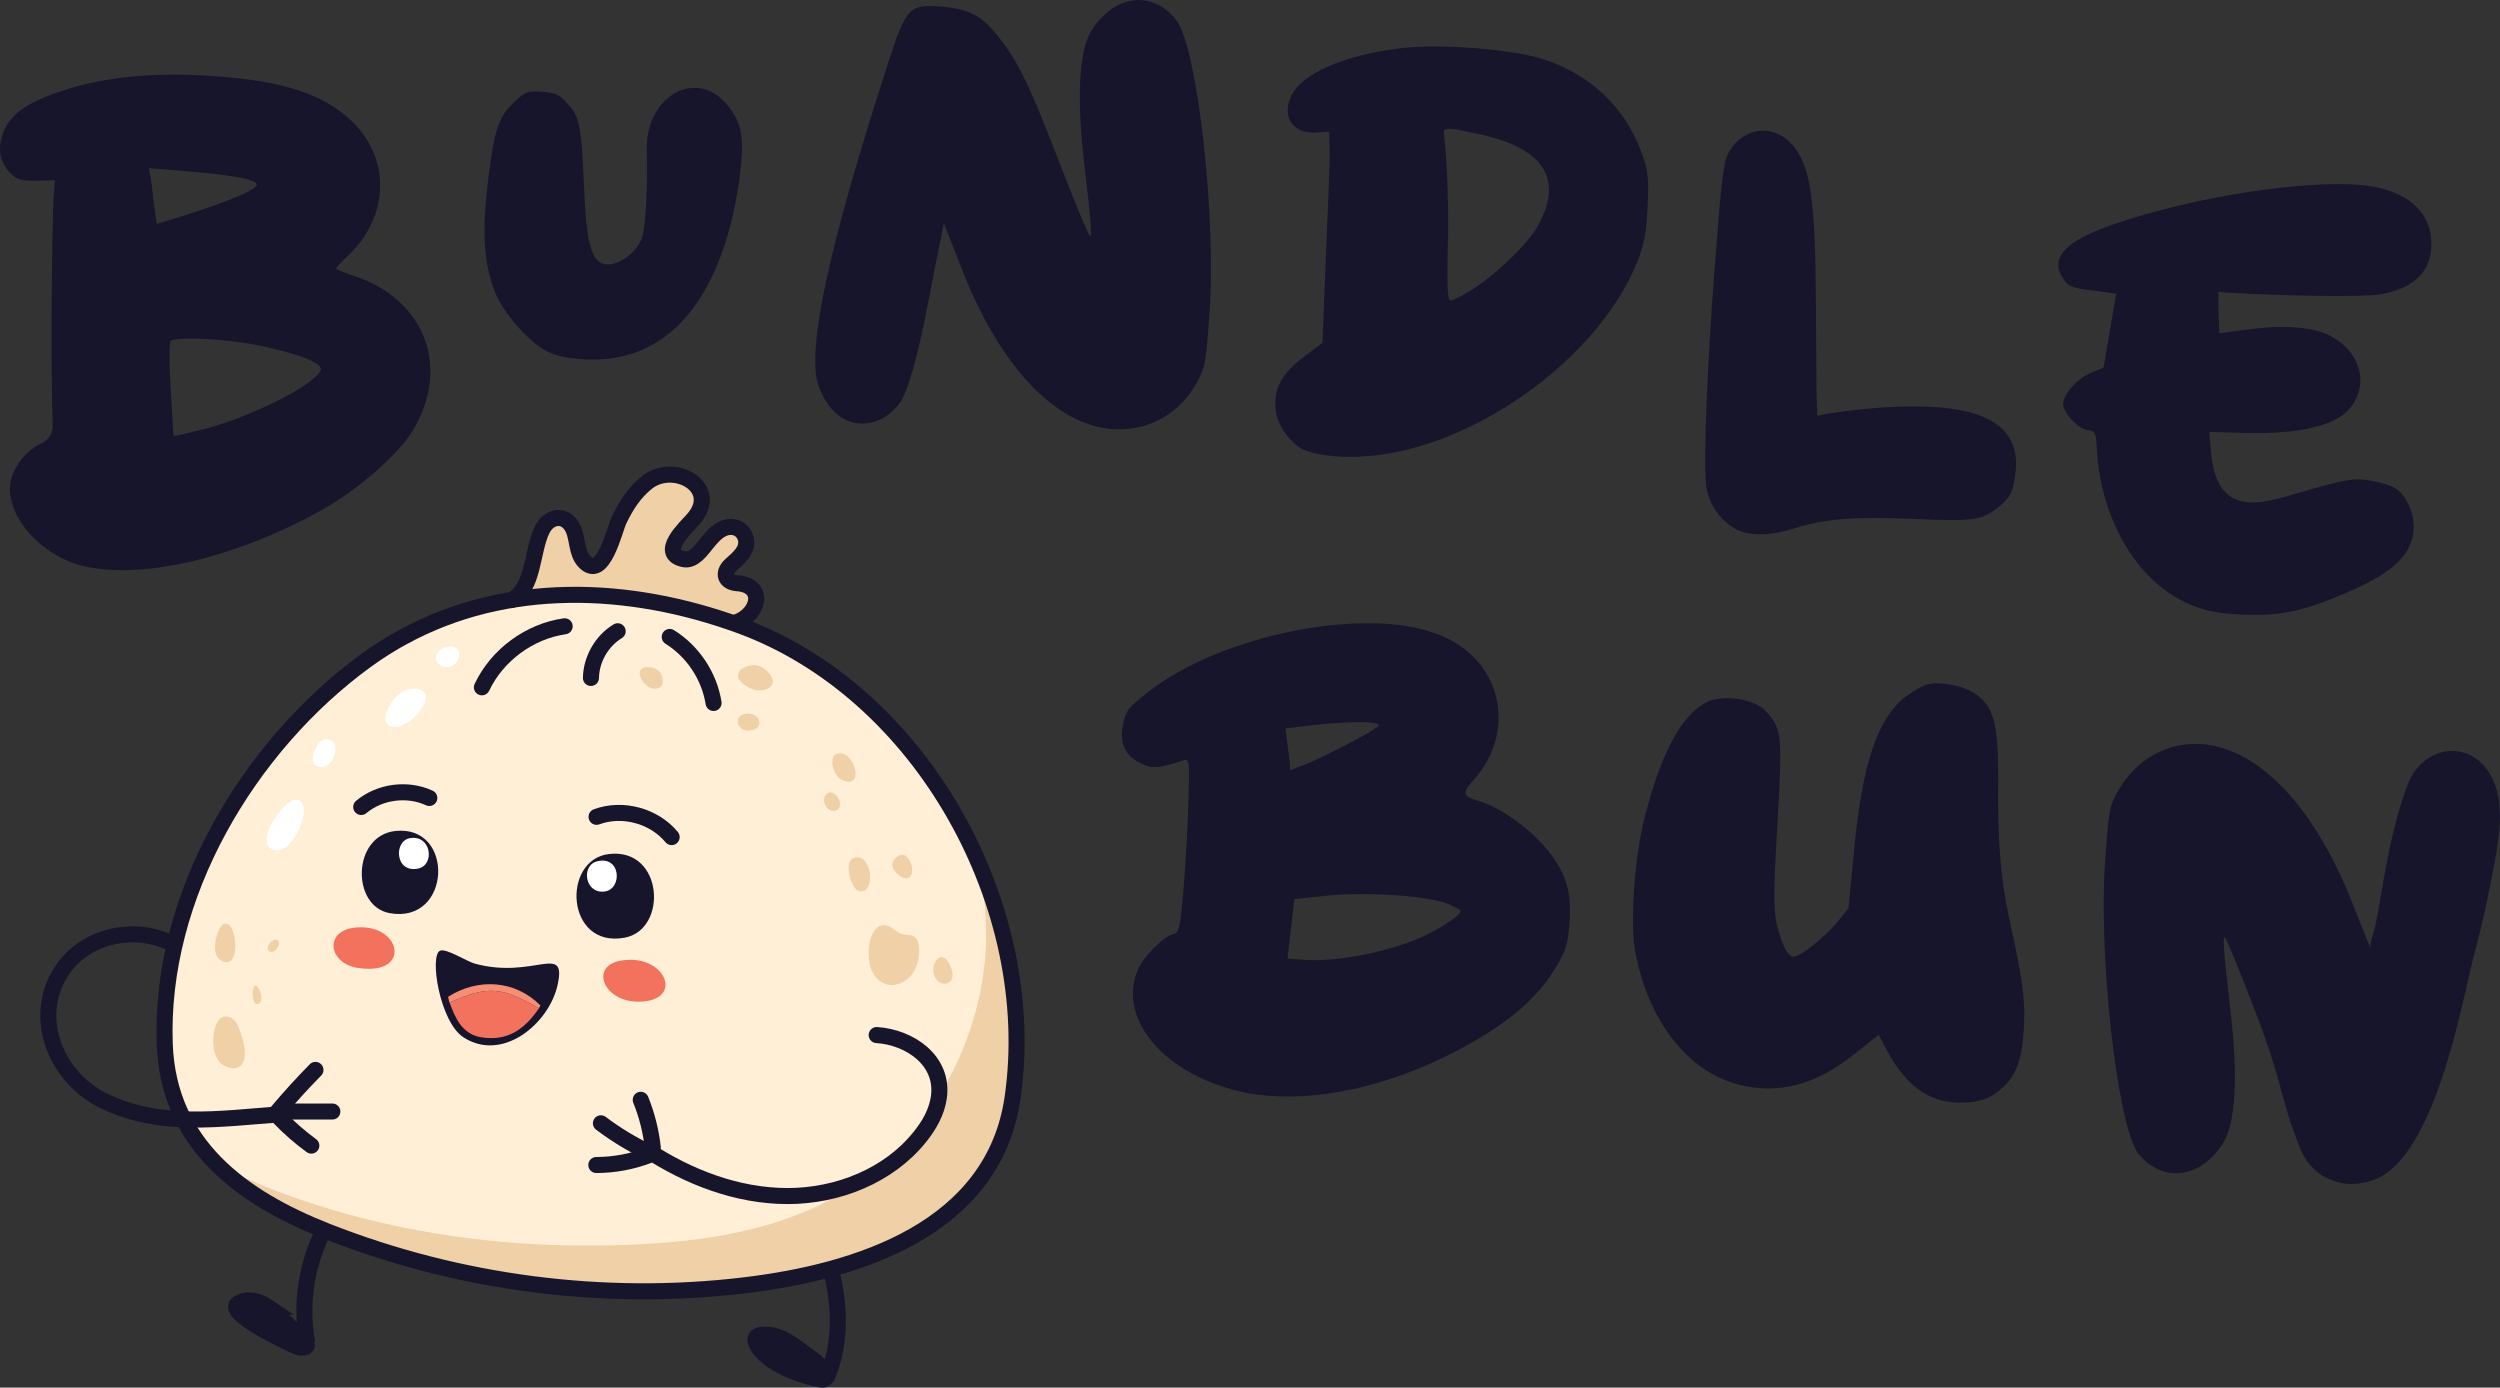 <svg xmlns="http://www.w3.org/2000/svg" id="Layer_2" viewBox="0 0 1775.98 985.76"><rect x="0" y="0" width="1775.98" height="985.76" fill="#333333" stroke="none"/><defs><style>      .cls-1 {        stroke-linecap: round;        stroke-linejoin: round;      }      .cls-1, .cls-2 {        fill: none;      }      .cls-1, .cls-2, .cls-3 {        stroke: #17152b;        stroke-width: 11.4px;      }      .cls-4 {        fill: #ffefd7;      }      .cls-5 {        fill: #f68e76;      }      .cls-2, .cls-3 {        stroke-miterlimit: 10;      }      .cls-6, .cls-3 {        fill: #17152b;      }      .cls-7 {        fill: #fff;      }      .cls-8 {        fill: #efd0a7;      }      .cls-9 {        fill: #f3725e;      }    </style></defs><g id="Layer_2-2" data-name="Layer_2"><g><g><path class="cls-6" d="M797.67,515.62c1.79-10.4,3.34-12.57,17.09-23.35,42.26-33.64,118.24-53.45,173.37-48.85,15.03,1.25,28.51,4.67,39.11,9.69,40.62,18.99,49.85,67.93,19.05,101.61-7.6,8.54-7.33,10.86,3.41,14.05,15.26,4.03,37.78,20.13,49.81,35.35,13.7,17.2,17.2,30.34,15.3,53.12-1.18,14.12-2.47,18.6-10.94,32.12-11.69,19.21-31.48,36.37-60.83,52.73-48.6,27.14-99.67,39.86-142.5,36.28-10.48-.87-19.97-2.58-29.35-5.66-48.33-14.58-76.05-50.85-63.28-82.82,3.57-9.8,18.57-24.6,25.59-26.31,4.21-1.02,4.9-3.72,7.48-34.7,1.56-18.68,2.97-46.55,3.35-62.12.65-24.26.5-27.94-2.81-26.84-11.31,3.64-17.88,5.39-22.9,4.97-2.28-.19-4.52-.84-6.72-1.94-11.96-5.13-16.74-13.78-14.24-27.34ZM913.13,517.45l1.14,8.35c.53,4.63,1.33,11.58,1.93,15.3l.42,6,12.8-4.9c5.7-2.28,49.7-23.84,49.97-27.03.08-.91-2.16-1.56-6.26-1.9-9.57-.8-28.93.34-48.41,2.84l-11.58,1.33ZM996.8,636.38c-17.31-1.44-38.39-1.83-55.05,0l-22.21,2.28-4.9,42.26,10.02.84c25.51,2.13,63.37-6.18,85.77-16.24,13.37-6.23,26.96-15.18,27.23-18.37.08-.91-5.2-3.65-11.88-6.04-6.26-1.9-16.67-3.68-28.97-4.71Z"></path><path class="cls-6" d="M1387.02,783.05c-21.87-1.82-36.14-17.7-46.09-35.96l-6.34-12-16.71,13.29c-22.63,18.3-44.88,26.54-68.57,24.56-51.03-4.26-80.49-52.59-88.04-99.56-3.26-21.38.2-68.34,8.06-96.59,11.4-43.09,25.48-68.99,43.22-78.06,4.78-2.35,11.73-3.15,18.57-2.58,9.11.76,18.49,3.84,23.12,8.81,11.77,12.91,11.96,16.14,8.54,79.17-2.82,44.73-2.82,61.24-.88,71.04,3.72,15.91,7.63,24.03,12.18,24.41,4.56.38,21.76-13.32,31.44-24.9l7.67-9.45,3.91-41.42c6.08-61.89,16.49-93.14,36.61-108.89,6.34-4.52,13.59-8.96,17.28-9.11,2.81-.68,6-.42,9.19-.15,9.57.8,19.86,3.95,25.4,9,11.16,9.19,13.86,20.88,13.93,58.51-.69,41.23,1.85,71.27,7.13,96.02,10.66,48.15,12.33,61.13,10.97,83.04-1.64,25.1-7.14,36.11-22.18,45.86-6.8,4.48-17.92,5.85-28.4,4.97Z"></path><path class="cls-6" d="M1684.81,838.74c-5.66,1.82-11.7,2.69-17.16,2.24-14.12-1.18-27.19-9.61-33.3-24.34-15.94-39.87-11.08-43.13-32.57-99.06-10.93-28.44-20.46-51.72-21.37-51.79-1.37-.11-1.1,7.71,4.25,53.57,5.39,45.41,3.52,78.75-5.44,92.68-9.53,15.26-22.97,22.4-36.19,21.3-8.66-.72-17.43-5.58-24.07-13.94-14.88-19.59-28.88-143.26-23.22-211.15,2.43-34.67,3-35.99,9.99-48.26,12.76-20.96,34.44-33.37,59.04-31.32,40.55,3.38,80.19,45.23,107.36,115.4l12.15,30.38c-1.56-3.34,2.51-13.55,3.3-17.62,2.32-11.28,4.18-22.59,6.04-33.91,4.18-22.59,8.77-44.69,16.98-66.03,5.32-14.24,19.02-24.56,33.6-23.35,20.5,1.71,30.75,21.83,31.47,40.71.99,10.18-.76,20.12-2.09,30.56-4.37,24.87-9.69,50.12-16.33,74.8-8.05,30.53-27.24,145-72.46,159.12Z"></path><path class="cls-6" d="M6.48,122.17c-7.1-8.39-8.24-16.74-4.06-28.32,4.67-12,15.42-19.82,35.77-27.3,32.65-11.96,71.53-16.05,119.83-12.02,41.46,3.46,66.06,11.02,85.46,25.94,34.47,26.73,35.72,72.26,1.96,102.93-3.99,3.8-7.02,7.21-6.61,7.71.87.53,7.52,3.38,15.57,5.89,48.1,17.32,65.26,64.63,39.14,108.33-10.18,17.5-40.33,43.43-66.3,57.78-54.34,29.88-111.56,44.83-151.65,41.49-9.57-.8-18.15-2.43-25.7-5.36-25.74-10.41-44.42-33.99-42.71-54.49.91-10.93,10.25-23.92,20.77-29.01q9.99-4.21,9.49-14.81c-1.48-31.78-.71-145.5.89-164.63l.68-8.2-13.33.26c-11.92-.08-13.71-.68-19.21-6.19ZM105.81,119.45l.95,5.13c.68,2.81,1.75,12.07,2.47,19.93,1.18,7.9,2.01,14.39,2.47,14.43,12.23-3.57,69.18-20.84,70.66-27.6.3-3.64-15.03-6.76-46.93-9.42l-29.62-2.47ZM182.5,245.13c-8.13-1.6-18.11-2.89-27.68-3.69-16.4-1.37-31.55-1.26-33.56.87-.99.84-1.29,15.49,0,33.03.87,17.05,1.93,31.82,1.86,32.73-.19,2.28-.65,2.24,16.21-1.86,34.59-7.67,85.32-32.8,88.51-43.54,1.33-4.94-16.02-11.43-45.33-17.55Z"></path><path class="cls-6" d="M669.11,4.75c19.59,1.63,28.82,6.53,41.23,22.71,13.25,17.16,21.11,32.96,42.59,88.89,10.93,28.44,20.5,51.26,21.41,51.34,1.37.11,1.06-7.25-4.29-53.12-5.35-45.87-3.49-79.2,5.48-93.14,9.49-14.81,22.97-22.4,35.73-21.33,9.11.76,17.88,5.62,24.49,14.43,14.92,19.14,28.92,142.8,23.22,211.15-2.4,34.21-3,35.99-9.99,48.26-12.8,21.41-34.86,32.88-59.46,30.82-40.09-3.35-79.77-44.73-106.91-115.36l-12.11-30.83-2.39,12.19c-1.48,6.76-5.43,26.62-8.74,44.23-7.98,40.63-14.43,63.03-20.17,71.27-7.25,9.95-18.26,15.45-28.74,14.58-15.04-1.25-24.11-13.48-28.97-26.73-8.96-24.6,7.45-100.31,50.03-231.19,12.34-37.97,14.81-40.06,37.59-38.15Z"></path><path class="cls-6" d="M1163.08,186.05c-29.59,74.15-132.75,144.91-214.76,138.07-10.48-.87-19.48-3-24.3-5.7-9.15-5.81-17.31-17.96-17.84-28.1-1.56-14.35,4.86-25.29,19.56-36.45l13.71-10.33,2.51-63.1c1.48-34.29,2.93-68.12,2.59-75.03l-.38-11.96-8.77.64c-16.18,1.4-24.83-10.33-18.57-24.95,6.91-16.86,38.31-30.3,80-35.08,14.35-1.56,34.06-1.29,52.74.27,19.14,1.6,37.25,4.48,47.96,8.13,32.58,10.98,56.38,33.61,68.03,64.4,5.27,13.75,5.77,18.83,4.97,39.41-1.14,19.17-2.2,26.43-7.44,39.75ZM1052.26,95.6c-10.82-2.28-17.58-3.76-21.22-4.06-5.92-.49-5.62,1.37-5.09,6,2.01,14.39,3.57,56.27,2.5,80.04-.38,26.58-.23,35.77,2.05,35.96.91.08,5.7-2.28,11.47-5.47,17.35-10.02,40.74-31.93,49.21-45.44,20.24-33.64,7.03-56.76-38.91-67.02Z"></path><path class="cls-6" d="M1582.29,207.86l-6.38-.53.15,14.69c.27,7.82.64,14.28.61,14.73.46.04,8.81-1.1,19.02-2.54,12.53-1.71,24.98-2.5,35.46-1.63,11.39.95,20.81,3.57,27.34,7.79,18.34,11.16,23.92,32.28,12.03,48.26-9.38,13.44-36.53,19.89-74.99,18.98l-26.08-.8.95,10.63c1.55,25.36,9.68,37.97,26.99,39.41,6.84.57,15.23-1.02,25.55-3.83,35.27-10.36,45.6-13.17,55.63-12.33,6.38.53,19.44,3.46,23.77,6.57,7.78,5.7,13.14,18.53,12.22,29.46-1.56,18.68-16.41,31.66-52.02,46.13-30.45,13.06-48.56,15.68-80.46,13.02-57.86-4.83-90.09-63.95-92.52-117.37-.46-11.05-1.25-12.49-6.26-12.91-6.84-.57-18.19-12.99-17.69-18.91.61-7.29,10.22-17.96,19.71-21.75l9.04-3.83,8.96-52.47-16.78-2.32c-14.09-1.63-17.2-2.81-20.46-7.67-10.67-15.11.46-27.49,36.34-39.64,57.15-19.55,134.26-31.01,174.35-27.66,26.43,2.2,52.43,14.93,50.34,45.49-1.44,17.31-13.37,28.25-36.19,32.31-10.25,1.9-66.64,1.32-108.63-1.26Z"></path><path class="cls-6" d="M495.78,62.5c7.75.65,15.64,4.98,22.25,13.78,9.49,12.72,10.97,22.48,7.17,51.52-9.04,64.39-38.66,133.49-113.39,127.26-8.66-.72-16.78-2.32-22.51-5.09-12.79-6.11-31.25-26.92-37.36-41.66-8.31-21.34-9.72-43.02-5.31-79.35,4.48-37.25,7.52-46.17,18.95-56.69,7.48-7.18,9.38-7.93,19.86-7.06,9.57.8,12.64,2.43,17.65,8.35,8.85,9.46,9.72,15.49,11.76,56.95,1.48,42.79,5.39,56.42,15.87,57.3,8.66.72,20.35-7.48,24.87-17.65,2.96-8.01,4.52-32.2,3.88-62.99-.87-28.06,17.62-46.24,36.3-44.69Z"></path><path class="cls-6" d="M1378.62,289.5c39.64,3.31,57.56,19.48,52.85,48.45-1.37,10.9-3.04,14.43-9,19.89-13.86,12.15-18.49,12.68-63.29,10.78-43.44-1.79-62.84-.2-86.87,7.43-9.42,2.88-18.23,3.98-25.97,3.34-6.83-.57-12.19-2.39-16.52-5.51-9.11-6.27-15.6-16.44-17.5-26.69-2.47-14.43,0-82.58,5.9-158.71,4.87-63.82,6.12-73.35,9.92-80.38,5.92-10.52,16.48-16.06,26.5-15.22,6.38.53,12.98,3.84,18.03,9.3,13.44,14.88,17.04,37.67,17.38,116.15.3,29.39.15,58.74.53,65.19l.38,11.96,7.48-1.67c26.01-3.79,53.76-6.53,80.19-4.32Z"></path></g><g><path class="cls-8" d="M363.3,426.29c16.22-8.34,14.32-34.94,21.92-50.14,5.07-10.14,16.8-11.47,21.93-.49,3.33,7.13,2.3,17.01,7.8,23.06,13.32,14.65,21.57-22.34,24.68-28.92,4.89-10.33,11-19.98,20.07-27.14,19.23-15.18,52.57,3.62,32.74,26.22-4.84,5.52-25.33,24.21-6.85,28.34,7.06,1.58,12.66-6.54,16.42-11.18,3.44-4.24,7.1-8.63,12.15-10.71,6.83-2.8,14.05.39,15.67,7.56,1.8,7.96-5.34,13.68-10.57,18.36-6.35,5.69-4.33,12.41,4.35,13.05,20.88,1.54,15.37,22.5-.99,27.96"></path><path class="cls-4" d="M287.13,452.09c-9.31,5.03-18.4,10.75-27.24,17.19-83.47,60.87-146.88,167.28-142.84,272.77,2.71,70.88,54.55,108.83,115.45,132.77,93.52,36.75,196.21,50.19,296.01,38.3,80.64-9.61,177.38-39.91,190.85-133.44,19.52-135.54-64.44-288.14-193.98-335.41-79.02-28.83-165.32-31.59-238.24,7.82Z"></path><path class="cls-8" d="M622.15,894.88c3.26-1.31,6.51-2.69,9.69-4.22,14.25-6.85,28.74-17.81,40.78-28.04,18.54-15.77,30.43-35.24,41.96-55.64,6.42-20.53,8.74-42.68,7.51-64.11-2.6-45.55-14.62-96.28-30.89-138.91,30.15,90.82-15.1,200-97.51,246.15-43.24,24.21-93.81,31.8-143.32,34.03-50.84,2.29-101.99-.7-152.08-9.86-24.98-4.57-49.69-10.67-73.88-18.42-12.09-3.87-24.05-8.15-35.85-12.85-8.55-3.41-21.33-10.66-30.96-8.16,6.09,4.61,12.17,9.25,18.3,13.81,6.93,4.27,13.86,8.53,20.9,12.61,16.91,9.8,34.55,16.22,52.52,23.7,2.93,1.22,5.86,2.41,8.78,3.59,106.35,31.03,220.19,36.39,328.89,14.91,11.76-2.33,23.62-5.04,35.15-8.59Z"></path><path class="cls-2" d="M287.13,452.09c-9.31,5.03-18.4,10.75-27.24,17.19-83.47,60.87-146.88,167.28-142.84,272.77,2.71,70.88,54.55,108.83,115.45,132.77,93.52,36.75,196.21,50.19,296.01,38.3,80.64-9.61,177.38-39.91,190.85-133.44,19.52-135.54-64.44-288.14-193.98-335.41-79.02-28.83-165.32-31.59-238.24,7.82Z"></path><path class="cls-2" d="M122.67,670.64c-24.79-13.03-58.25-7.25-75.81,14.94-26.09,32.97-8.74,79.02,26.57,96.31,40.49,19.83,83.16,12.69,126,9.68"></path><path class="cls-6" d="M192.21,786.64c-2.03,2.41-1.72,6,.69,8.03,2.41,2.03,6,1.72,8.03-.69,8.69-10.32,17.78-20.31,27.24-29.93,2.21-2.24,2.18-5.85-.07-8.06-2.24-2.21-5.85-2.18-8.06.07-9.63,9.79-18.99,20.08-27.83,30.59"></path><path class="cls-6" d="M199.43,783.93c-3.15,0-5.7,2.55-5.7,5.7s2.55,5.7,5.7,5.7h36.68c3.15,0,5.7-2.55,5.7-5.7s-2.55-5.7-5.7-5.7h-36.68"></path><path class="cls-6" d="M217.82,818.44c2.54,1.86,6.11,1.3,7.96-1.24,1.86-2.54,1.3-6.11-1.24-7.96-7.85-5.74-15.2-12.16-21.94-19.16-2.18-2.27-5.79-2.34-8.06-.16-2.27,2.18-2.34,5.79-.16,8.06,7.18,7.47,15.06,14.35,23.43,20.46"></path><path class="cls-1" d="M622.79,735.3c23.49,1.48,47.87,18.07,44.17,44.27-1.45,10.25-6.72,19.62-13.17,27.72-22.2,27.93-58.7,42.42-94.38,42.38-35.68-.04-70.42-13.43-100.22-33.06"></path><path class="cls-6" d="M458.29,823.71c2.84,1.36,6.24.15,7.6-2.69s.15-6.24-2.69-7.6c-11.59-5.54-22.63-12.25-32.88-19.99-2.51-1.9-6.09-1.4-7.98,1.11-1.9,2.51-1.4,6.09,1.11,7.98,10.85,8.2,22.57,15.33,34.84,21.19"></path><path class="cls-6" d="M460.46,779.15c-1.18-2.92-4.5-4.33-7.42-3.15-2.92,1.18-4.33,4.5-3.15,7.42,4.2,10.38,6.96,21.34,8.19,32.47.35,3.13,3.16,5.38,6.29,5.04,3.13-.35,5.38-3.16,5.04-6.29-1.35-12.18-4.36-24.12-8.95-35.49"></path><path class="cls-6" d="M423.61,821.92c-3.15,0-5.69,2.56-5.69,5.71,0,3.15,2.56,5.69,5.71,5.69,13.31-.03,26.62-2.49,39.06-7.24,2.94-1.12,4.42-4.42,3.29-7.36-1.12-2.94-4.42-4.42-7.36-3.29-11.22,4.28-23.01,6.46-35.02,6.49"></path><path class="cls-2" d="M228.37,877.3c-11.26,23.68-14.86,50.93-10.11,76.72"></path><path class="cls-2" d="M589.6,899.67c7.4,26.05,8.36,55.76-2.74,79.87"></path><path class="cls-3" d="M190.25,928.35c-6.13-4.16-13.54-6.33-20.51-2.73-12.4,6.41,36.06,28.76,39.84,30.43,1.43.63,2.9,1.27,4.46,1.31,8.09.21,1.69-5.77-1.25-8.45-6.84-6.25-13.14-13.27-20.44-19.02-.68-.54-1.39-1.05-2.11-1.54Z"></path><path class="cls-3" d="M558.72,952.56c-5.42-3.01-11.18-4.94-17.43-4.3-1.29.13-2.65.39-3.63,1.23-2.21,1.88-.49,5.08.69,6.98,7.86,12.71,30.73,21.07,44.92,23.47.83.14,1.74.23,2.46-.21,4.48-2.78-5.43-12-7.39-13.35-6.18-4.25-12.62-9.93-19.62-13.82Z"></path><path class="cls-9" d="M440.74,682.5c30.13-5.53,44.5,24.93,18.44,28.68-28.84,4.15-42.06-24.35-18.44-28.68Z"></path><path class="cls-9" d="M252.27,658.94c32.94-3.4,40.78,34.59,2.05,28.68-21.26-3.25-24.25-26.39-2.05-28.68Z"></path><path class="cls-6" d="M432.54,606.7c38.81-4.67,42.18,53.63,11.27,59.41-41.94,7.85-45.02-55.35-11.27-59.41Z"></path><path class="cls-7" d="M424.35,611.82c17-3.99,17.82,19.91,5.12,21.51-14.15,1.78-16.89-18.75-5.12-21.51Z"></path><path class="cls-6" d="M280.95,590.31c42.34-4.51,39.86,66.3-4.1,58.39-27.43-4.94-26.75-55.1,4.1-58.39Z"></path><path class="cls-7" d="M291.19,595.43c15.15-2.57,17.93,18.75,6.15,21.51-16.67,3.91-17.96-19.51-6.15-21.51Z"></path><path class="cls-6" d="M312.7,675.33c4.43-1.74,18.96,7.68,24.58,9.22,41.72,11.39,65.31-15.09,58.9,14.85-5.94,27.75-39.33,55.65-67.09,37.39-16.77-11.03-24.25-58.37-16.39-61.46Z"></path><path class="cls-9" d="M382.86,716.3c-10.09,14.75-22.27,23.83-41.48,20.49-13.08-2.27-18.08-13.79-22.02-24.58,28.27-12.56,37.23-10.76,63.51,4.1Z"></path><path class="cls-6" d="M383.89,714.25c-18.01-18.1-44.35-19.62-65.56-6.15-11.46-41.48-1.12-25.99,15.88-21.51,47.39,12.49,75.82-14.61,49.68,27.66Z"></path><path class="cls-5" d="M383.89,714.25c-.32.51-.7,1.57-1.02,2.05-26.28-14.85-35.24-16.66-63.51-4.1-.72-1.97-.62-2.64-1.02-4.1,21.21-13.48,47.54-11.96,65.56,6.15Z"></path><path class="cls-1" d="M477.13,594.66c-12.5-15.15-34.92-21.2-53.34-14.4"></path><path class="cls-1" d="M304.98,566.88c-15.57-7.22-35.21-4.63-48.37,6.4"></path><path class="cls-8" d="M162.11,722.27c.41.09.83.22,1.26.39.92.35,1.77.9,2.5,1.55,3.05,2.76,4.3,7.32,5.58,11.09,1.54,4.55,2.65,9.32,2.39,14.16-.1,1.94-.44,3.91-1.35,5.62-3.66,6.86-13.79,3.36-17.31-1.65-3.37-4.8-4.02-11.31-3.61-17,.4-5.55,2.85-15.93,10.55-14.16Z"></path><path class="cls-8" d="M158.93,656.44c1.26-.61,2.72-.37,4.37,1.28,1.07,1.07,1.68,2.5,2.16,3.93,1.85,5.45,2.86,14.62-.47,19.69-2.18,3.32-6.51,2.38-9.15.06-3.4-2.99-3.5-8.17-2.83-12.31.45-2.8,2.44-10.97,5.92-12.66Z"></path><path class="cls-8" d="M180.6,700.77c.06-.08.13-.15.2-.21,2.04-1.84,4.2,4.15,4.5,5.25.59,2.19,1.08,6.32-1.75,7.31-1.87.66-2.86-.71-3.32-2.29-.79-2.69-.98-5.87-.27-8.61.13-.51.31-1.04.64-1.45Z"></path><path class="cls-8" d="M193.96,668.11c1.47-.9,3.43-.98,4.08.95.28.84.16,1.77-.12,2.61-.75,2.24-3.47,5.35-6.15,4.42-1.06-.37-1.64-1.6-1.58-2.72.13-2.2,1.98-4.17,3.77-5.26Z"></path><path class="cls-8" d="M625.82,657.54c7.64-1.78,10.17,5.84,16.89,6.42,5.13.44,8.53.58,9.79,6.48,1.23,5.75.19,12.78-2.4,18.02s-6.99,9.24-12.43,10.68c-11.16,2.96-18.76-5.99-20.17-16.07-1.02-7.31-.45-18.35,5.36-23.81.85-.8,1.82-1.46,2.97-1.72Z"></path><path class="cls-8" d="M606.41,609.53c.81-.36,1.71-.54,2.65-.53,6.36.07,8.77,8.15,9.1,13.25.28,4.28-1.55,12.13-7.58,10.88-1.52-.31-2.71-1.5-3.59-2.78-2.88-4.17-5.09-12.09-3.76-17.14.45-1.73,1.65-3.01,3.18-3.68Z"></path><path class="cls-8" d="M594.07,535.65c12.34-4.86,21.59,26.1,4.1,18.44-6.52-2.86-9.51-16.3-4.1-18.44Z"></path><path class="cls-8" d="M668.86,679.96c1.28-.01,2.67.69,4.08,2.46,2.95,3.69,6.31,12.55.94,15.72-1.94,1.14-4.47.85-6.36-.26-2.77-1.63-4.2-5.04-4.51-8.12-.41-4.05,2.27-9.75,5.85-9.79Z"></path><path class="cls-8" d="M640.16,607.31c5.55-.85,8.39,8.15,7.81,12.28-.25,1.75-.9,3.38-2.66,4.09-3.62,1.46-8.6-3-10.28-5.84-.7-1.18-1.25-2.5-1.16-3.87.2-2.9,3.45-6.23,6.3-6.66Z"></path><path class="cls-8" d="M588.87,563.07c4.57-1.26,9.94,6.64,7.23,10.93-.93,1.47-2.77,2.23-4.51,2.1-4.89-.38-8.2-7.85-4.86-11.62.67-.75,1.39-1.2,2.14-1.41Z"></path><path class="cls-7" d="M209.89,568.06c14.82.01-1.21,40.06-15.36,35.7-15.1-4.65,7.28-35.71,15.36-35.7Z"></path><path class="cls-7" d="M292.4,489.33c1.29-.14,2.63-.12,4.02.09,10.85,1.62,4.78,12.66.36,17.56-4.27,4.74-10.89,10.33-17.78,9.35-8.52-1.21-4.71-11.15-1.8-15.84,3.49-5.63,8.7-10.44,15.19-11.15Z"></path><path class="cls-7" d="M230.26,525.41c14.18-2.44,7.46,23.29-4.71,19.13-7.09-2.42-1.28-18.1,4.71-19.13Z"></path><path class="cls-7" d="M322.09,459.61c6.7,1.89,4.32,10.59-.46,13.22-5.41,2.98-14.57-1.02-11.42-8.09,1.74-3.89,7.7-6.32,11.87-5.14Z"></path><path class="cls-8" d="M537.72,472.75c2.47.45,4.73,1.7,6.97,3.73,3.1,2.82,6.43,7.72,2.56,11.39-2.66,2.52-7.08,3.05-10.53,2.32-4.1-.87-8.36-3.43-11.06-6.65-.39-.46-.78-.93-1.05-1.46-.57-1.15-.53-2.53-.12-3.75,1.03-3.02,3.9-4.28,6.75-5.1,2.36-.68,4.49-.84,6.48-.48Z"></path><path class="cls-8" d="M462.88,474.09c1.99.4,3.87,1.25,5.02,2.39,2.45,2.44,4.27,7.57,2.03,10.68-.91,1.26-2.46,1.96-4.01,2.06-5.06.33-9.86-4.41-11.19-9-1.62-5.61,3.57-7.05,8.15-6.13Z"></path><path class="cls-8" d="M528.64,507.31c10.56-2.75,14.91,9.07,6.15,11.27-11.09,2.78-14.18-9.18-6.15-11.27Z"></path><path class="cls-6" d="M401.94,450.55c3.12-.44,5.28-3.33,4.84-6.45s-3.33-5.28-6.45-4.84c-26.98,3.85-51.5,21.93-63.15,46.57-1.35,2.85-.13,6.24,2.72,7.59,2.85,1.35,6.24.13,7.59-2.72,9.97-21.1,31.35-36.86,54.45-40.15"></path><path class="cls-6" d="M441.76,453.31c2.69-1.64,3.54-5.14,1.91-7.83-1.64-2.69-5.14-3.54-7.83-1.91-13,7.91-21.5,22.75-21.74,37.96-.05,3.15,2.46,5.74,5.61,5.79,3.15.05,5.74-2.46,5.79-5.61.18-11.35,6.57-22.51,16.27-28.41"></path><path class="cls-6" d="M478.77,447.63c-2.67-1.66-6.19-.84-7.85,1.83-1.66,2.67-.84,6.19,1.83,7.85,15.06,9.36,25.75,25.46,28.54,42.98.49,3.11,3.41,5.23,6.52,4.73,3.11-.49,5.23-3.41,4.73-6.52-3.3-20.76-15.93-39.78-33.78-50.87"></path><path class="cls-1" d="M363.3,426.29c16.22-8.34,14.32-34.94,21.92-50.14,5.07-10.14,16.8-11.47,21.93-.49,3.33,7.13,2.3,17.01,7.8,23.06,13.32,14.65,21.57-22.34,24.68-28.92,4.89-10.33,11-19.98,20.07-27.14,19.23-15.18,52.57,3.62,32.74,26.22-4.84,5.52-25.33,24.21-6.85,28.34,7.06,1.58,12.66-6.54,16.42-11.18,3.44-4.24,7.1-8.63,12.15-10.71,6.83-2.8,14.05.39,15.67,7.56,1.8,7.96-5.34,13.68-10.57,18.36-6.35,5.69-4.33,12.41,4.35,13.05,20.88,1.54,15.37,22.5-.99,27.96"></path></g></g></g></svg>